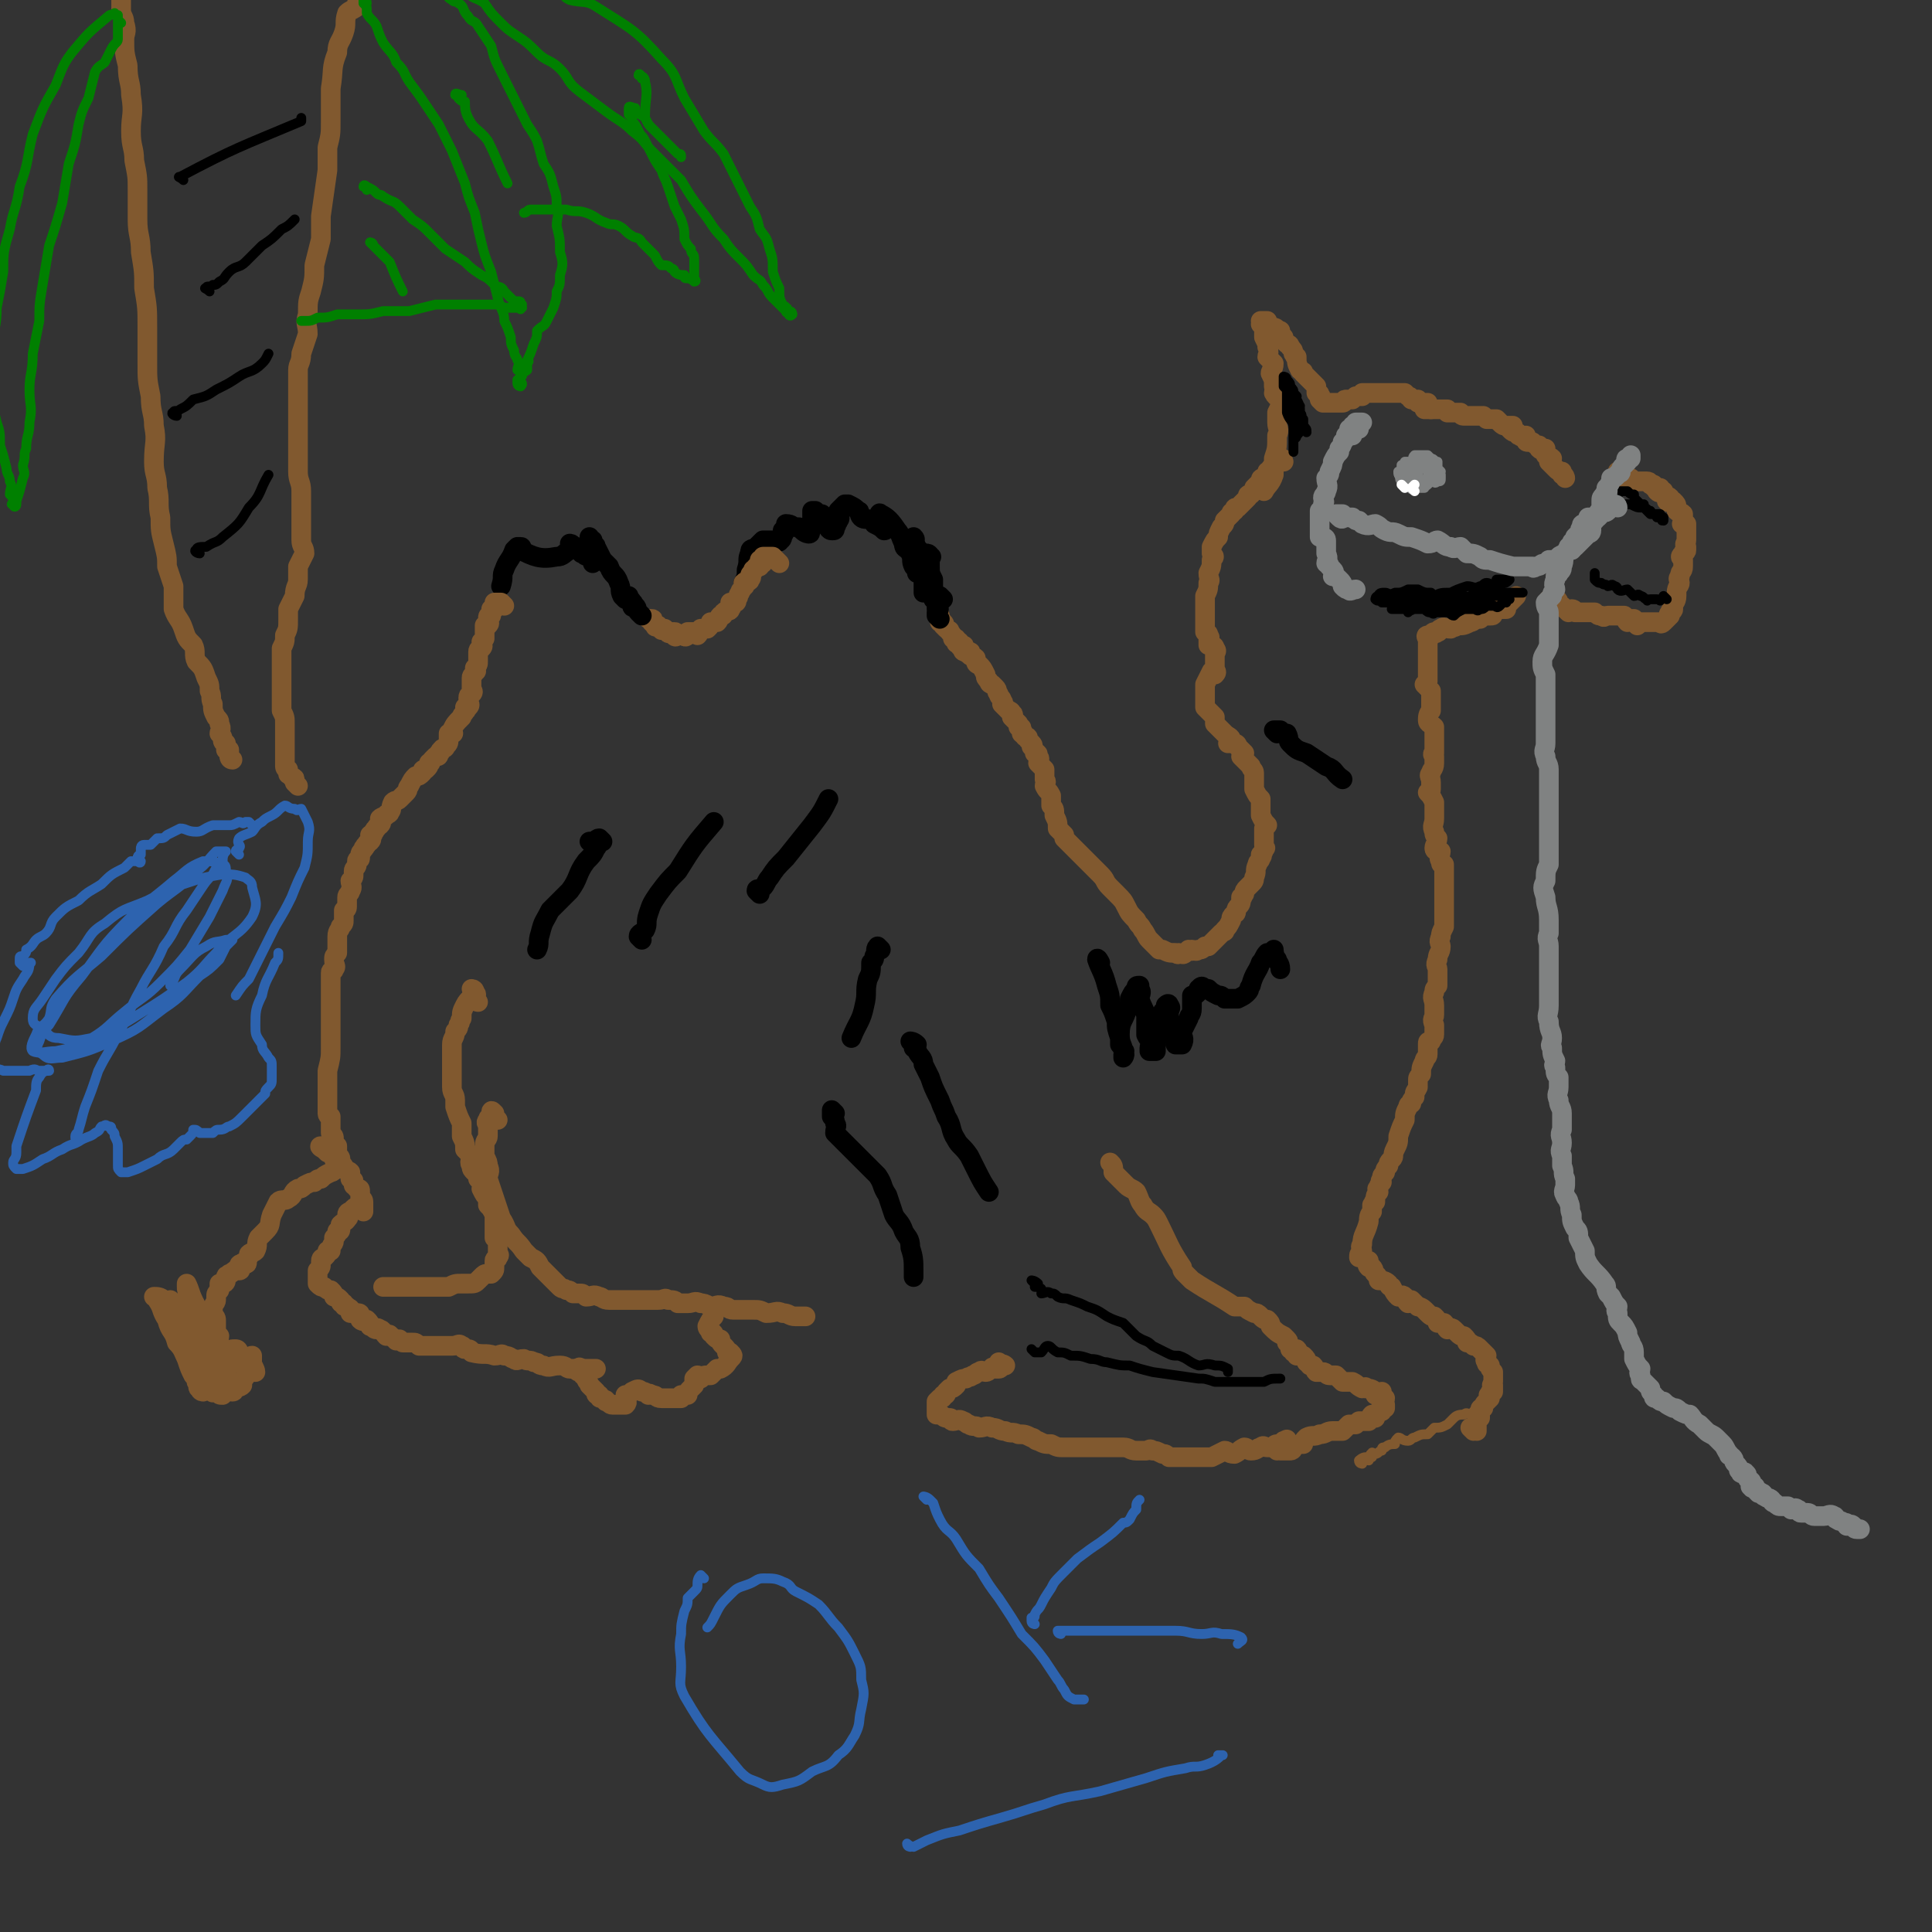 <svg viewBox='0 0 590 590' version='1.1' xmlns='http://www.w3.org/2000/svg' xmlns:xlink='http://www.w3.org/1999/xlink'><rect x="0" y="0" width="590" height="590" fill="#333333" stroke="none"/><g fill='none' stroke='#81592F' stroke-width='6' stroke-linecap='round' stroke-linejoin='round'><path d='M392,141c0,0 -1,-1 -1,-1 0,0 0,0 0,0 1,0 1,0 0,1 0,0 -1,0 -2,1 0,0 0,0 -1,1 0,1 0,1 -1,1 0,1 0,1 -1,2 -1,0 -1,0 -1,1 -1,1 -1,1 -2,2 0,1 0,1 -1,2 -1,0 -1,0 -1,1 -1,1 -1,1 -1,1 -1,1 -1,1 -2,2 -1,0 -1,0 -1,1 -1,1 -1,0 -1,1 -1,1 -1,1 -2,2 0,1 0,1 -1,2 -1,2 -1,2 -1,3 -1,1 -1,1 -2,3 0,1 0,1 0,2 1,1 1,1 0,2 0,2 0,2 -1,4 0,2 1,2 0,3 0,2 0,2 -1,4 0,1 0,1 0,2 0,1 0,1 0,3 0,0 0,0 0,1 0,0 0,0 0,1 0,1 0,1 0,1 0,1 0,1 0,2 0,0 0,0 0,1 1,1 1,0 1,1 1,1 0,1 0,1 0,1 0,1 0,2 1,0 2,0 2,1 1,1 0,1 0,2 0,1 0,1 0,2 0,0 0,0 0,1 0,1 0,1 0,1 0,1 1,1 0,2 0,0 0,-1 -1,-1 -1,2 -1,2 -2,4 0,0 0,0 0,1 0,0 0,0 0,1 0,0 0,0 0,1 0,0 0,0 0,1 0,0 0,0 0,0 0,1 0,1 0,2 0,1 0,1 0,1 1,1 1,1 2,2 0,0 0,0 1,1 0,0 0,0 0,1 0,1 0,1 0,1 1,1 1,1 2,2 0,0 0,0 0,0 1,1 1,1 1,1 1,1 2,1 2,2 0,0 -1,1 -1,1 1,0 1,0 2,0 1,0 1,1 1,1 1,1 1,1 2,2 0,0 -1,0 -1,1 1,1 1,1 1,1 1,1 1,1 2,2 0,1 1,1 1,2 0,2 0,2 0,3 0,1 0,1 0,2 1,2 1,2 2,3 0,1 0,1 0,3 0,1 0,1 0,2 1,2 1,2 2,3 0,0 0,0 -1,1 0,1 0,1 0,2 0,1 0,1 0,1 0,1 0,1 0,2 0,1 1,1 0,1 0,1 0,1 -1,2 0,0 1,0 0,1 0,1 -1,1 -1,2 -1,2 0,2 -1,4 0,1 0,1 -1,2 0,0 0,0 -1,1 -1,1 -1,1 -1,2 -1,1 0,1 -1,1 0,2 0,2 -1,3 -1,1 0,2 -1,2 -1,1 -1,1 -1,2 -1,2 -1,2 -2,3 0,1 0,0 -1,1 -1,1 -1,1 -1,1 -1,1 -1,1 -2,2 0,0 0,0 -1,1 0,0 -1,0 -1,0 -1,1 -1,1 -2,1 -1,1 -1,0 -2,0 0,1 0,0 -1,0 -1,1 -1,1 -1,1 -1,1 -1,0 -2,0 0,0 0,1 -1,0 -2,0 -2,0 -4,-1 -1,0 -1,0 -1,0 -2,-2 -2,-2 -3,-3 -1,-1 -1,-2 -2,-3 -1,-2 -1,-1 -2,-3 -2,-2 -2,-2 -3,-4 -1,-2 -1,-2 -3,-4 -1,-1 -1,-1 -2,-2 -2,-2 -1,-2 -3,-4 -1,-1 -1,-1 -2,-2 -1,-1 -1,-1 -3,-3 -1,-1 -1,-1 -1,-1 -1,-1 -1,-1 -2,-2 -1,-1 -1,-1 -3,-3 0,0 0,0 0,-1 -1,-1 -1,-1 -2,-2 0,-2 0,-2 -1,-4 0,-2 0,-2 -1,-3 0,-2 0,-2 0,-3 -1,-2 -1,-1 -2,-3 0,-1 1,-1 0,-2 0,-2 0,-2 0,-3 -1,-1 -1,-1 -2,-2 0,-1 1,-1 0,-2 0,-1 0,-1 -1,-1 0,-1 0,-1 -1,-2 0,0 1,0 0,-1 0,0 0,0 -1,-1 0,-1 0,-1 -1,-1 0,-1 0,0 -1,-1 0,0 1,0 0,-1 0,-1 0,-1 -1,-1 0,-1 0,-1 0,-1 -1,-1 -1,-1 -2,-2 0,0 1,-1 0,-1 0,-1 -1,-1 -1,-1 -1,-1 -1,-1 -2,-2 0,0 1,0 0,-1 0,-1 -1,-1 -1,-2 -1,-1 0,-1 -1,-2 0,0 0,0 -1,-1 0,0 -1,0 -1,-1 -1,-1 -1,-1 -1,-2 -1,-2 -1,-2 -2,-3 0,0 -1,0 -1,-1 0,-1 0,-1 0,-1 -1,-1 -1,0 -2,-1 0,0 1,-1 0,-1 0,0 -1,1 -1,0 -1,0 -1,0 -1,-1 0,0 1,-1 0,-1 0,0 -1,1 -1,0 0,0 0,0 0,-1 -1,0 -1,1 -1,0 0,0 1,0 0,-1 0,0 0,0 -1,0 0,-1 0,-1 -1,-2 0,-1 0,0 -1,-1 0,0 0,0 -1,-1 0,0 1,0 0,-1 0,0 0,0 -1,0 0,-1 0,-1 0,-1 0,0 0,0 0,-1 '/></g>
<g fill='none' stroke='#000000' stroke-width='6' stroke-linecap='round' stroke-linejoin='round'><path d='M288,183c0,0 -1,-1 -1,-1 '/><path d='M287,189c0,0 -1,-1 -1,-1 0,0 0,0 0,-1 1,-1 1,-1 0,-1 0,-2 0,-2 -1,-3 0,-1 1,-1 0,-3 0,-1 0,-1 0,-3 -1,-2 -1,-2 -1,-4 0,-1 0,-1 0,-2 0,-1 1,-1 0,-1 0,-1 -1,-1 -1,-1 0,0 0,1 0,1 1,2 1,2 0,3 0,2 0,2 0,4 0,0 -1,0 -1,1 0,1 0,1 0,2 0,0 0,1 0,1 0,0 0,-1 0,-2 0,-1 1,-1 0,-2 0,-3 -1,-2 -1,-5 0,-1 1,-2 0,-3 0,-1 0,-1 -1,-1 0,-1 0,-1 -1,-3 0,0 0,0 0,-1 0,0 0,0 0,0 1,1 0,1 0,2 0,1 0,1 0,1 0,2 0,2 0,3 0,1 1,0 1,1 0,1 0,1 0,1 0,1 0,1 0,2 0,0 1,1 0,1 0,0 0,-1 -1,-2 -1,-2 0,-2 -1,-4 -1,-2 -2,-1 -2,-3 -1,-2 -1,-3 -2,-4 -2,-3 -3,-4 -5,-5 -1,-1 0,1 0,2 1,0 1,0 1,0 1,1 0,1 0,2 0,0 1,1 0,1 -1,-1 -1,-1 -3,-2 0,0 0,-1 -1,-1 -1,-1 -2,0 -3,-1 -1,-1 0,-2 -1,-2 -1,-1 -1,-1 -3,-2 0,0 0,0 -1,0 -1,1 -1,1 -2,2 0,2 1,2 0,3 0,1 -1,0 -1,1 0,0 1,0 0,1 0,1 0,1 -1,1 -1,0 -1,-1 -2,-2 -1,-1 0,-1 -1,-3 0,0 -1,0 -1,0 -1,-1 -1,-1 -1,-1 0,0 -1,0 -1,0 0,1 0,1 0,2 0,1 0,1 0,2 0,0 1,0 0,1 0,0 0,0 -1,1 0,0 1,1 0,1 0,0 -1,0 -2,-1 0,0 0,0 -1,-1 0,0 0,0 -1,0 -1,0 -1,-1 -3,-1 0,0 0,0 0,0 0,1 0,1 0,1 0,1 -1,1 -1,1 0,1 1,1 0,1 0,1 0,2 -1,2 0,1 0,0 -1,0 -1,0 -1,0 -1,0 -1,0 -1,0 -1,0 -1,0 -1,0 -1,0 -1,0 -1,0 -1,0 -1,1 -1,1 -2,2 -1,1 -2,0 -2,2 -1,2 0,2 -1,5 0,2 0,2 -1,4 '/></g>
<g fill='none' stroke='#81592F' stroke-width='6' stroke-linecap='round' stroke-linejoin='round'><path d='M238,172c0,0 -1,-1 -1,-1 -1,-1 -1,-1 -1,-1 -1,0 -1,0 -1,0 0,0 0,0 -1,0 0,0 -1,0 -1,0 0,1 0,2 0,2 0,0 0,-1 -1,-1 0,1 1,1 0,2 0,0 -1,0 -1,0 -1,1 0,1 -1,1 0,1 -1,1 -1,2 0,0 1,0 0,1 0,1 -1,0 -2,1 0,1 1,1 0,1 0,1 -1,1 -1,2 -1,1 0,1 -1,2 0,1 0,1 -1,1 0,1 -1,0 -1,0 0,1 1,1 0,2 0,1 -1,0 -2,1 0,1 0,1 -1,1 -1,1 0,1 -1,2 -1,0 -1,0 -2,0 0,1 0,1 -1,2 0,0 0,0 -1,0 0,0 0,0 -1,0 0,0 0,0 0,0 -1,1 0,1 -1,2 0,0 -1,-1 -1,-1 -1,0 -1,0 -2,0 0,1 0,1 0,1 -1,1 -1,0 -1,0 -1,0 -1,0 -1,0 -1,0 -1,0 -1,0 0,0 -1,1 -1,0 0,0 1,-1 0,-1 0,0 0,0 -1,0 0,0 -1,1 -1,0 0,0 0,0 -1,-1 0,0 0,0 0,0 -1,0 -1,1 -1,0 -1,0 0,0 -1,-1 0,0 -1,1 -1,0 0,0 0,0 -1,-1 0,0 1,-1 0,-1 0,0 0,0 -1,0 '/></g>
<g fill='none' stroke='#000000' stroke-width='6' stroke-linecap='round' stroke-linejoin='round'><path d='M196,188c0,0 -1,-1 -1,-1 -1,-1 0,-1 -1,-2 0,0 -1,1 -1,0 0,0 1,-1 0,-1 0,-1 -1,-1 -1,-1 0,0 0,-1 0,-1 0,0 -1,0 -1,0 0,1 0,1 0,1 0,0 0,0 -1,-1 -1,-2 0,-2 -1,-4 -1,-3 -2,-2 -3,-5 -1,-1 -1,-1 -2,-2 -1,-2 -1,-2 -2,-4 0,-1 -1,0 -1,-1 0,0 0,0 0,-1 -1,0 -1,-1 -1,-1 0,0 0,1 0,2 0,0 0,0 0,1 0,0 0,1 0,1 1,1 1,1 1,1 1,1 0,1 0,2 0,0 0,1 0,1 0,-1 0,-1 -1,-3 0,0 0,0 0,0 0,-1 -1,0 -1,-1 0,0 0,-1 0,-1 0,0 0,1 0,1 0,1 1,1 0,1 0,1 0,1 -1,0 -1,0 0,0 -1,-1 0,0 0,0 -1,-1 0,0 0,0 -1,0 0,-1 -1,-1 -1,-1 0,1 1,1 0,2 -2,1 -2,2 -4,2 -5,1 -7,0 -11,-2 -1,0 1,-1 0,-1 0,0 -1,0 -1,0 -1,1 -1,1 -1,1 -1,3 -2,3 -3,6 -1,2 0,2 -1,5 '/></g>
<g fill='none' stroke='#81592F' stroke-width='6' stroke-linecap='round' stroke-linejoin='round'><path d='M154,185c0,0 -1,-1 -1,-1 -1,0 -1,0 -1,0 0,0 -1,0 -1,0 0,1 0,1 0,2 0,0 0,0 -1,0 0,1 0,1 0,2 -1,0 -1,0 -1,1 0,0 0,0 0,0 0,1 1,1 0,2 0,0 -1,0 -1,0 0,1 0,1 0,2 0,0 0,0 0,1 0,0 0,0 0,1 -1,1 -1,1 -1,1 0,1 1,1 0,2 0,0 -1,0 -1,1 0,1 0,1 0,2 0,0 0,0 0,1 0,1 0,1 -1,2 0,1 1,1 0,1 0,1 -1,1 -1,2 0,0 0,0 0,1 0,1 0,1 0,2 0,1 1,1 0,2 0,0 -1,0 -1,1 0,1 0,1 0,1 0,1 1,1 0,2 0,0 -1,0 -1,0 0,0 1,1 0,1 0,1 -1,1 -1,2 -2,2 -2,2 -3,4 0,1 1,1 0,1 0,1 -1,0 -1,0 0,1 0,1 0,2 0,1 0,1 -1,2 0,1 -1,0 -1,1 -1,0 0,1 -1,1 0,1 0,1 -1,1 -1,1 -1,1 -1,1 -1,1 0,1 -1,1 0,1 0,1 -1,2 -1,0 -1,0 -1,1 -1,1 -1,1 -2,1 -1,1 -1,1 -2,3 -1,1 0,1 -1,2 -1,1 -1,1 -2,2 -1,1 -1,0 -2,1 -1,2 0,2 -1,3 0,1 -1,0 -1,1 -1,1 -1,0 -2,1 0,1 1,1 0,2 0,0 -1,0 -1,1 -1,0 0,1 -1,1 0,1 0,1 -1,1 0,1 1,1 0,2 0,0 -1,0 -1,1 -1,0 0,1 -1,1 0,1 -1,1 -1,2 0,0 0,0 0,1 0,1 -1,0 -1,1 0,1 0,1 0,1 0,1 -1,1 -1,2 0,0 0,0 0,1 0,1 0,1 -1,2 0,1 1,2 0,3 0,1 -1,1 -1,2 0,2 0,2 0,3 0,1 -1,1 -1,1 0,2 0,2 0,3 0,1 0,1 -1,2 0,1 -1,1 -1,3 0,1 0,1 0,2 0,2 0,2 0,3 -1,1 -1,1 -1,2 0,2 1,2 0,3 0,1 -1,0 -1,1 0,1 0,1 0,3 0,1 0,1 0,1 0,2 0,2 0,4 0,1 0,1 0,3 0,1 0,1 0,3 0,2 0,2 0,3 0,1 0,1 0,2 0,1 0,1 0,2 0,1 0,1 0,2 0,3 0,3 -1,7 0,1 0,1 0,2 0,1 0,1 0,1 0,1 0,1 0,2 0,0 0,0 0,1 0,1 0,1 0,1 0,1 0,1 0,2 0,1 0,1 0,2 0,1 0,1 0,2 0,1 1,1 1,1 0,1 0,1 0,2 0,1 0,1 0,2 0,1 0,1 0,1 1,1 1,1 1,2 0,0 0,0 0,1 0,1 0,0 1,1 0,1 0,1 0,1 0,1 0,1 0,2 0,0 1,0 1,1 0,0 0,1 0,1 1,1 1,1 1,2 1,1 1,0 2,1 0,1 0,1 0,2 1,1 1,0 1,1 0,1 0,1 0,1 1,1 1,0 1,1 1,0 1,0 1,1 0,0 0,0 0,1 0,0 0,1 0,1 0,0 1,0 1,1 0,0 0,0 0,1 0,0 0,0 0,1 0,0 0,1 0,1 0,0 0,-1 -1,-2 0,0 0,1 -1,1 0,0 0,-1 -1,0 0,0 0,0 -1,1 0,0 -1,0 -1,1 0,0 1,1 0,1 0,1 -1,1 -2,2 0,0 0,0 0,1 0,1 0,1 -1,1 0,1 0,1 -1,2 0,0 0,0 0,1 0,1 -1,1 -1,3 -1,0 0,0 -1,0 0,1 0,1 -1,2 0,0 -1,0 -1,1 0,1 0,1 0,1 0,1 0,1 -1,2 0,0 0,0 0,0 0,0 0,0 0,1 0,0 0,1 0,1 0,0 0,0 0,1 0,0 0,0 0,1 1,1 1,1 2,1 1,1 1,1 2,1 1,1 1,1 1,2 1,0 1,0 2,1 0,1 0,1 1,1 0,1 0,1 1,1 0,1 1,0 1,1 1,0 0,1 0,1 1,0 1,0 2,0 1,0 1,0 1,1 1,0 0,1 0,1 1,1 1,0 2,0 1,1 1,1 1,2 1,0 1,1 2,1 0,0 0,-1 1,0 1,0 1,1 2,2 1,0 1,-1 1,0 1,0 1,1 2,1 0,1 0,0 1,0 1,1 1,1 1,1 1,0 1,0 2,0 0,0 0,0 1,0 1,0 1,0 2,1 1,0 1,0 1,0 1,0 1,0 2,0 0,0 0,0 1,0 1,0 1,0 1,0 1,0 1,0 2,0 1,0 1,0 2,0 1,0 1,0 1,0 2,0 2,-1 3,0 1,0 0,1 1,1 0,0 1,0 1,0 1,0 1,1 1,1 4,1 4,0 7,1 2,0 2,-1 3,0 2,0 2,1 3,1 1,1 1,0 3,0 1,1 2,0 3,1 2,0 1,1 3,1 2,1 2,0 5,0 2,0 2,1 3,1 4,0 4,0 8,0 '/><path d='M99,351c0,0 -2,-1 -1,-1 0,0 1,1 2,2 1,0 1,0 1,0 1,1 1,1 1,2 1,0 2,0 2,1 -1,1 -1,1 -2,2 0,1 -1,1 -1,1 -2,1 -2,1 -3,2 -1,0 -1,0 -2,1 -1,0 -1,0 -3,1 -1,1 -1,1 -2,1 -2,1 -1,2 -3,3 -1,1 -2,0 -3,1 -1,2 -1,2 -2,4 -1,3 0,3 -2,5 -1,1 -1,1 -2,2 -1,2 0,2 -1,4 -1,1 -1,0 -2,1 0,1 0,1 -1,2 0,0 1,1 0,1 0,0 -1,-1 -1,0 -1,0 -1,0 -1,1 0,0 1,1 0,1 0,0 -1,-1 -1,0 -1,0 -1,1 -2,1 0,1 -1,0 -1,1 0,0 0,0 0,1 0,1 -1,1 -1,1 -1,0 -1,0 -1,0 0,1 0,1 0,1 0,1 0,1 0,1 -1,1 -1,1 -1,2 0,0 0,0 0,1 0,1 -1,1 -1,3 -1,1 0,1 0,2 0,1 0,1 0,3 0,1 0,1 0,2 0,1 1,1 2,1 0,1 -1,1 -1,2 0,0 0,1 0,1 0,0 0,-1 0,-2 0,-1 0,-1 0,-2 0,-1 0,-1 0,-3 0,0 0,0 0,-1 0,-1 -1,-1 -1,-3 0,0 0,-1 0,-1 0,1 0,1 0,2 0,4 0,4 0,8 0,3 0,3 0,5 0,5 0,5 0,10 0,0 0,2 0,1 0,-2 0,-3 0,-6 0,-4 0,-4 -1,-7 -1,-4 0,-4 -1,-7 -1,-3 -1,-3 -3,-6 -1,-2 -1,-2 -2,-3 -1,-2 -1,-2 -1,-3 0,-1 0,-1 0,-1 1,2 1,3 2,5 1,3 1,3 2,6 0,2 -1,2 0,4 0,2 1,2 1,3 0,2 0,2 0,3 0,1 0,2 0,3 0,0 0,-1 0,-2 -1,-2 -1,-2 -3,-4 -2,-3 -1,-3 -3,-6 -2,-2 -2,-2 -4,-5 -1,-1 -1,-1 -2,-2 -1,-1 -2,-1 -3,-1 0,0 1,0 1,1 2,3 1,3 3,6 1,4 2,3 3,7 2,2 2,3 3,5 1,3 1,3 2,5 1,1 1,1 1,2 1,1 0,2 1,2 0,1 1,1 1,1 1,-2 1,-3 0,-6 -1,-5 -2,-5 -3,-9 0,-3 1,-3 0,-6 0,-3 -1,-3 -1,-5 0,-1 0,-1 0,-1 2,2 2,2 3,4 1,2 1,3 1,5 1,3 1,3 2,5 0,2 0,2 1,4 0,1 0,1 1,2 0,1 1,1 1,2 1,0 0,1 1,1 0,0 0,0 0,0 1,-1 1,-1 1,-3 1,-2 -1,-3 0,-5 1,-1 2,-1 3,-1 1,0 1,1 1,3 1,1 0,1 1,2 1,0 1,0 2,1 0,0 0,1 0,1 0,0 0,0 1,0 0,0 1,0 1,0 0,-1 -1,-2 -1,-3 0,0 0,0 0,-1 0,-1 0,-1 0,-1 0,0 -1,0 -1,1 -1,2 0,2 -1,3 0,1 0,1 0,2 0,1 -1,1 -1,2 0,1 0,1 0,1 -1,1 -1,0 -2,1 -1,0 0,1 -1,1 -2,0 -2,-1 -3,-3 -1,-1 -1,-1 -2,-3 -1,-2 -1,-2 -2,-3 -1,-2 0,-2 -1,-4 -1,-1 -1,-2 -1,-2 -1,0 0,1 0,2 1,1 1,1 2,3 0,1 0,1 0,3 0,1 1,1 1,2 1,1 1,1 1,2 0,0 0,1 0,1 1,0 2,0 2,0 0,-1 -1,-1 -2,-2 -1,-3 0,-3 -1,-6 -1,-1 -1,-1 -1,-3 0,0 0,-1 0,-1 0,0 -1,1 -1,2 0,1 1,1 2,3 0,2 0,2 0,4 0,2 1,2 1,3 1,1 0,1 0,2 1,1 1,1 2,1 0,0 0,-1 0,-1 0,-3 1,-3 0,-6 -1,-4 -1,-4 -3,-8 -1,-3 -1,-3 -2,-5 -2,-3 -2,-3 -3,-5 -1,-2 -1,-3 -1,-3 0,0 0,1 0,1 1,3 0,3 1,6 1,4 2,3 3,7 1,1 0,2 1,3 0,2 0,2 1,3 0,1 1,2 0,2 0,0 -1,0 -1,0 -2,-3 -1,-4 -3,-8 -2,-4 -2,-3 -5,-7 -1,-2 0,-2 -1,-4 -2,-2 -2,-3 -3,-4 -1,0 -1,1 -1,2 3,8 4,8 8,16 0,1 1,1 1,3 1,1 1,3 0,2 -1,0 -1,-2 -2,-5 -1,-1 -1,-1 -2,-3 -1,-1 -1,-2 -1,-3 0,0 0,1 0,2 1,2 2,1 3,3 1,3 1,3 2,6 '/><path d='M146,306c0,0 -1,0 -1,-1 0,0 0,-1 0,-1 0,0 0,1 0,1 0,-1 1,-1 0,-2 0,-1 -1,-1 -1,-1 0,0 1,1 0,2 0,1 -1,1 -2,3 -1,2 -1,2 -1,4 -1,1 0,1 -1,2 0,1 0,1 -1,2 0,2 -1,2 -1,4 0,1 0,1 0,2 0,2 0,2 0,3 0,2 0,2 0,4 0,2 0,2 0,4 0,2 1,2 1,4 0,1 0,1 0,2 1,3 1,3 2,5 0,2 0,2 0,4 1,2 1,2 1,4 1,1 1,1 2,2 0,1 -1,2 0,3 0,1 0,1 1,2 1,1 1,1 1,2 1,1 1,1 2,3 0,0 -1,0 -1,0 1,2 1,2 2,3 0,1 0,1 0,2 1,1 1,1 2,3 0,1 0,1 0,3 0,1 0,1 0,3 0,0 0,0 0,1 1,1 1,1 1,3 0,1 0,1 0,2 0,0 1,0 0,1 0,1 -1,0 -1,1 0,1 0,1 0,2 0,1 0,1 -1,2 0,0 -1,0 -1,0 -1,0 -1,0 -2,1 0,0 0,0 -1,1 -1,1 -1,1 -3,1 -1,0 -1,0 -2,0 -2,0 -2,0 -4,1 -2,0 -2,0 -4,0 -2,0 -2,0 -4,0 -2,0 -2,0 -5,0 -1,0 -1,0 -3,0 -1,0 -1,0 -2,0 -1,0 -1,0 -2,0 '/><path d='M152,342c0,0 -1,0 -1,-1 0,0 0,0 0,-1 0,0 0,0 0,0 -1,-1 -1,-1 -1,0 0,0 0,0 0,1 0,0 -1,0 -1,1 -1,1 0,1 0,2 0,1 0,2 0,3 0,1 -1,1 -1,3 0,2 0,2 0,3 1,2 1,2 1,3 1,2 0,2 0,4 1,3 1,3 2,6 1,3 1,3 2,6 2,3 1,3 3,5 2,3 2,2 4,5 1,1 1,1 2,2 2,1 2,1 3,3 3,3 3,3 6,6 1,1 1,0 2,1 1,0 1,0 2,1 1,0 1,0 2,0 1,0 1,0 2,1 2,0 2,-1 4,0 1,0 1,1 3,1 1,0 1,0 3,0 2,0 2,0 4,0 2,0 2,0 4,0 2,0 2,0 4,0 2,0 2,-1 3,0 2,0 2,0 3,1 1,0 1,0 3,0 2,0 2,-1 4,0 1,0 1,0 3,1 2,0 2,-1 4,0 2,0 1,1 3,1 3,0 3,0 6,0 2,0 2,0 4,1 3,0 3,-1 5,0 2,0 2,1 4,1 1,0 1,0 3,0 0,0 0,0 0,0 '/></g>
<g fill='none' stroke='#000000' stroke-width='6' stroke-linecap='round' stroke-linejoin='round'><path d='M269,290c0,0 -1,-1 -1,-1 -1,1 0,2 -1,3 0,1 0,1 -1,2 0,3 0,3 -1,5 -1,4 0,4 -1,8 -1,5 -2,5 -4,10 '/><path d='M255,340c0,0 -1,-1 -1,-1 0,0 0,1 0,2 1,1 1,1 1,2 1,1 0,1 0,3 2,2 2,2 5,5 2,2 2,2 4,4 2,2 2,2 4,4 2,3 1,3 3,6 1,3 1,3 2,6 1,2 2,2 3,5 1,2 2,2 2,5 1,3 1,4 1,7 0,1 0,1 0,2 '/><path d='M279,319c0,0 -1,-1 -1,-1 0,0 1,0 2,1 0,0 -1,0 -1,1 1,0 1,0 1,1 1,2 2,2 2,4 1,2 1,2 2,4 1,3 1,3 3,7 1,3 1,2 2,5 2,3 1,4 3,7 1,2 2,2 4,5 1,2 1,2 2,4 2,4 2,4 4,7 '/><path d='M336,294c0,0 -1,-2 -1,-1 1,3 2,4 3,8 1,3 1,3 1,6 1,2 1,2 2,5 0,2 0,2 1,5 0,1 0,1 0,2 1,1 1,1 1,2 1,0 0,0 0,1 0,0 0,1 0,1 0,0 1,-1 0,-2 0,-2 -1,-2 -1,-5 0,-4 1,-4 2,-7 1,-2 1,-2 1,-4 1,-2 1,-2 2,-3 0,-1 0,-1 1,-1 0,0 0,1 0,1 1,1 0,2 0,3 1,3 1,2 2,5 0,2 0,2 0,4 0,1 0,1 0,2 1,2 1,1 2,3 0,0 -1,0 -1,1 0,0 0,1 0,1 1,0 1,0 2,0 0,-1 0,-2 0,-3 1,-2 1,-2 1,-3 1,-2 1,-2 2,-5 0,0 -1,-1 -1,-1 1,-1 1,-1 1,-1 0,-1 0,-1 0,-1 1,-1 1,0 1,0 1,1 0,1 0,2 0,2 0,2 0,4 1,1 1,1 2,2 0,0 0,0 0,1 0,1 0,1 0,2 1,0 0,1 0,1 1,0 2,0 2,0 1,-2 0,-2 0,-4 1,-2 1,-2 2,-4 0,-1 1,-1 1,-3 0,-1 0,-1 0,-2 0,-1 0,-1 0,-2 1,0 1,0 2,-1 0,0 0,-1 0,-1 1,-1 1,-1 2,0 0,0 0,0 1,0 1,1 1,1 3,2 1,0 1,0 2,1 1,0 1,0 2,0 1,0 1,0 2,0 2,-1 2,-1 3,-2 1,-1 0,-1 1,-2 1,-4 2,-4 3,-7 1,-1 1,-2 2,-3 0,0 0,1 1,0 1,0 1,-1 1,-1 0,0 0,2 1,3 0,1 1,1 1,3 '/><path d='M390,224c0,0 -1,-1 -1,-1 0,0 1,0 2,0 1,1 1,1 2,1 1,2 0,2 1,3 2,2 2,2 5,3 3,2 3,2 6,4 3,1 2,2 5,4 '/><path d='M182,258c0,0 -1,-1 -1,-1 0,0 -1,0 -1,0 '/><path d='M184,257c0,0 -1,-1 -1,-1 -1,0 -1,1 -1,1 0,1 1,1 0,2 -1,2 -1,2 -3,4 -3,4 -2,5 -5,9 -3,3 -3,3 -6,6 -2,4 -2,3 -3,7 -1,3 0,3 -1,5 '/><path d='M196,287c0,0 -1,-1 -1,-1 0,-1 1,-1 2,-2 1,-2 0,-2 1,-5 1,-3 1,-3 3,-6 3,-4 3,-4 6,-7 5,-8 5,-8 11,-15 '/><path d='M232,273c0,0 -1,-1 -1,-1 0,-1 1,0 2,-1 1,-1 1,-2 2,-3 2,-3 2,-3 5,-6 4,-5 4,-5 8,-10 3,-4 3,-4 5,-8 '/></g>
<g fill='none' stroke='#81592F' stroke-width='6' stroke-linecap='round' stroke-linejoin='round'><path d='M177,419c0,0 -1,0 -1,-1 0,0 0,0 0,0 1,0 1,-1 1,0 1,0 0,1 0,1 1,1 1,0 1,1 1,0 1,1 1,1 0,1 1,1 1,2 1,1 1,1 2,2 0,1 0,1 1,1 0,1 0,1 1,1 1,1 1,0 1,1 1,0 1,1 2,1 0,0 0,0 1,0 1,0 1,0 1,0 1,0 1,0 2,0 0,0 0,0 0,0 1,-1 0,-1 0,-2 0,0 0,0 0,-1 1,0 1,0 2,-1 0,0 0,0 0,0 2,-1 2,-1 3,0 1,0 1,0 2,1 0,0 0,-1 1,0 2,0 1,1 3,1 1,0 1,0 2,0 1,0 1,0 1,0 1,0 1,0 1,0 1,0 1,0 2,0 0,0 0,-1 0,-1 1,0 1,0 2,0 0,-1 0,-1 1,-2 0,0 0,0 1,-1 0,0 0,0 0,-1 0,-1 0,-1 0,-1 1,-1 1,-1 1,-1 1,0 0,1 0,1 1,0 1,0 1,0 1,-1 1,-1 2,-1 1,0 1,0 1,0 1,-1 1,-1 2,-2 0,0 0,0 1,0 2,-1 2,-2 3,-3 1,-1 1,-1 0,-2 0,0 0,0 -1,0 0,-1 0,-1 -1,-2 -1,-1 -1,-1 -1,-2 -1,0 -1,0 -2,-1 0,-1 0,-1 -1,-1 0,-1 -1,-1 -1,-2 1,-2 1,-2 2,-3 0,0 0,0 0,0 '/><path d='M306,417c0,0 -1,-1 -1,-1 0,0 1,1 2,1 0,0 -1,-1 -2,0 0,0 1,1 0,1 0,0 0,0 -1,0 -1,0 -1,-1 -1,0 -1,0 -1,1 -2,1 -1,0 -1,-1 -2,0 -1,0 -1,1 -2,1 -1,1 -1,0 -2,1 -1,0 -1,0 -3,1 0,0 0,1 0,1 -1,1 -1,1 -2,1 -1,1 -1,1 -1,1 0,1 0,1 -1,1 0,1 0,1 -1,1 -1,1 -1,1 -1,1 0,0 0,1 0,1 0,1 0,1 0,1 0,1 0,1 0,1 0,0 0,1 0,1 1,0 1,0 1,0 1,0 1,1 2,1 0,0 0,0 1,0 1,0 0,1 1,1 1,0 2,-1 3,0 1,0 1,1 2,1 1,1 2,0 3,1 2,0 2,-1 4,0 2,0 2,1 4,1 2,1 2,0 4,1 2,0 2,0 4,1 1,0 1,1 2,1 2,1 2,1 4,1 2,1 2,1 4,1 1,0 1,0 2,0 2,0 2,0 4,0 2,0 2,0 4,0 4,0 4,0 8,0 2,0 2,1 4,1 1,0 1,0 3,0 1,0 1,-1 2,0 1,0 1,0 3,1 1,0 1,0 2,1 1,0 1,0 3,0 1,0 1,0 2,0 1,0 1,0 2,0 1,0 1,0 3,0 1,0 1,0 3,0 2,-1 2,-1 4,-2 1,0 1,1 3,1 2,-1 1,-1 3,-2 1,0 1,1 2,1 2,0 2,-1 3,-1 1,-1 1,0 2,0 1,0 1,0 2,0 0,0 0,-1 1,-1 1,0 1,0 1,0 1,0 1,0 1,0 0,-1 0,-1 1,-1 0,-1 0,0 -1,0 '/><path d='M390,443c0,0 -1,-1 -1,-1 0,0 1,1 2,1 0,0 0,0 1,0 1,0 1,0 2,0 1,0 1,-1 1,-1 1,-1 2,-1 3,-1 0,-1 0,-1 1,-2 2,-1 2,0 4,-1 2,0 2,-1 4,-1 1,0 1,0 3,0 1,-1 1,-1 2,-2 1,0 1,0 2,0 1,-1 1,-1 1,-1 1,0 1,0 2,0 0,0 0,0 1,0 1,-1 0,-1 1,-2 0,0 0,1 1,1 0,-1 0,-1 1,-2 0,0 0,0 1,0 0,0 -1,0 0,-1 0,0 0,0 1,0 0,-1 0,-1 0,-1 -1,-1 0,-1 0,-2 -1,0 -1,0 -1,0 -1,-1 0,-1 0,-2 -1,0 -1,1 -2,1 0,0 0,-1 0,-1 -1,-1 -2,-1 -3,-1 0,-1 0,0 -1,0 -2,-1 -1,-1 -3,-2 -1,0 -1,0 -3,0 -1,-1 -1,-1 -2,-2 -1,0 -1,0 -2,0 -1,0 -1,-1 -2,-1 -1,0 -1,0 -2,0 -1,-1 0,-1 -1,-2 -1,0 -1,0 -1,0 -1,-1 0,-1 -1,-1 0,-1 0,-1 -1,-2 0,0 0,0 -1,0 0,0 0,0 -1,0 0,-1 1,-1 0,-2 0,0 0,1 -1,1 0,-1 0,-1 -1,-1 0,-1 0,-1 -1,-2 0,0 1,0 0,-1 0,0 0,0 -1,-1 -2,-1 -2,-1 -4,-3 0,-1 0,-1 -1,-2 -1,0 -1,0 -2,-1 -1,-1 -1,-1 -2,-1 -2,-1 -2,-1 -3,-2 -1,0 -2,0 -3,0 -6,-4 -7,-4 -13,-8 -1,-1 -1,-1 -2,-2 -1,-1 -1,-1 -1,-2 -4,-6 -4,-7 -7,-13 -1,-2 -1,-2 -2,-3 -1,-1 -2,-1 -3,-3 -1,-1 -1,-2 -2,-4 -1,-1 -2,-1 -3,-2 -1,-1 -1,-1 -2,-2 -1,-1 -1,-1 -2,-2 0,-2 0,-2 -1,-3 '/></g>
<g fill='none' stroke='#000000' stroke-width='3' stroke-linecap='round' stroke-linejoin='round'><path d='M316,392c0,0 -1,-1 -1,-1 0,0 1,0 2,1 0,0 0,0 -1,1 0,0 0,0 0,0 1,0 1,0 1,0 1,1 1,0 1,1 1,0 0,1 0,1 1,0 2,-1 3,0 1,0 1,0 2,1 2,1 2,0 4,1 3,1 3,1 5,2 3,1 3,1 6,3 2,1 2,1 5,2 2,2 2,2 4,4 3,2 3,1 5,3 2,1 2,1 4,2 2,1 2,1 4,1 3,1 3,2 6,3 2,0 2,-1 5,0 2,0 2,0 4,1 0,0 0,0 0,1 '/><path d='M316,413c0,0 -1,-1 -1,-1 0,0 1,1 1,1 1,0 2,0 2,0 1,-1 1,-2 2,-2 1,0 1,1 3,2 2,0 2,0 4,1 3,0 3,0 6,1 3,0 3,1 5,1 4,1 4,1 7,1 3,1 3,1 7,2 7,1 7,1 14,2 2,0 2,0 5,1 3,0 3,0 5,0 3,0 3,0 5,0 3,0 3,0 5,0 2,-1 2,-1 5,-1 '/></g>
<g fill='none' stroke='#81592F' stroke-width='3' stroke-linecap='round' stroke-linejoin='round'><path d='M416,447c0,0 -1,0 -1,-1 0,0 1,-1 2,-1 0,0 0,1 1,1 0,0 0,-1 1,-1 0,-1 -1,-1 0,-1 0,-1 0,0 1,0 1,0 1,-1 2,-1 0,-1 0,-1 1,-1 1,-1 2,-1 3,-1 0,-1 0,-1 1,-2 1,0 1,1 3,1 1,0 1,-1 2,-1 2,-1 2,-1 4,-1 1,-1 1,-1 2,-2 2,0 2,0 4,-1 1,-1 1,-1 2,-2 1,-1 2,-1 3,-1 1,-1 1,0 3,0 0,0 0,-1 0,-1 1,-1 1,-1 2,-1 0,-1 1,0 1,0 0,0 -1,0 -2,0 '/></g>
<g fill='none' stroke='#81592F' stroke-width='6' stroke-linecap='round' stroke-linejoin='round'><path d='M450,437c0,0 -1,-1 -1,-1 0,0 2,1 2,1 0,0 0,-1 0,-2 -1,0 -1,0 0,0 0,-1 0,-1 0,-1 1,-1 0,-1 1,-1 0,-1 0,-1 0,-2 0,-1 0,-1 1,-1 0,-1 0,-1 1,-2 0,0 0,0 1,-1 0,-1 -1,-1 0,-1 0,-1 0,-1 1,-1 0,-1 0,-1 0,-2 -1,0 0,0 0,-1 0,0 0,0 0,0 0,-2 0,-2 0,-3 -1,-1 -1,-1 -1,-2 -1,-1 -1,0 -1,-1 -1,-1 0,-1 0,-2 -1,-1 -1,-1 -2,-2 -1,-1 -1,-1 -2,-1 -1,-1 -1,-1 -2,-1 0,-1 0,-1 -1,-2 -1,0 -1,0 -2,-1 -1,-1 -1,-1 -1,-1 -1,-1 -1,0 -2,0 -1,-1 0,-1 -1,-2 -1,0 -1,0 -2,0 0,-1 0,-1 -1,-2 -1,0 -1,0 -2,-1 -1,-1 -1,-1 -1,-1 -1,-1 -2,-1 -2,-1 -1,-1 -1,-1 -2,-2 0,0 -1,1 -1,1 -1,-1 -1,-2 -1,-2 -1,-1 -1,0 -2,0 -1,-1 -1,-1 -2,-3 -1,0 -1,-1 -1,-1 -1,-1 -2,-1 -3,-1 0,-1 0,-1 -1,-2 -1,-1 0,-1 -1,-2 -1,0 -1,0 -1,0 -1,-1 0,-1 0,-2 -1,0 -1,0 -2,-1 0,0 -1,0 -1,0 0,-1 0,-1 1,-2 0,-1 -1,-1 0,-2 0,-3 1,-3 2,-7 0,-1 0,-2 1,-3 0,-1 0,-1 0,-2 1,-1 0,-1 1,-1 0,-2 0,-2 1,-3 0,-1 -1,-1 0,-1 0,-1 0,-1 1,-2 0,0 -1,0 0,-1 0,-1 0,-1 1,-2 0,-1 0,-1 1,-2 0,-1 0,-1 1,-2 1,-1 0,-1 1,-3 1,-2 1,-2 1,-4 1,-3 1,-3 2,-5 0,-2 0,-2 1,-4 0,-1 1,-1 1,-1 0,-1 0,-1 1,-2 0,-2 0,-1 1,-3 0,-1 0,-1 0,-2 0,-1 0,-1 1,-2 0,-2 0,-2 1,-4 0,-1 1,-1 1,-2 0,-1 0,-1 0,-3 0,-1 0,-1 1,-1 0,-1 1,-1 1,-2 0,-1 0,-1 0,-3 -1,-2 0,-2 0,-3 0,-2 0,-2 0,-3 0,-2 -1,-2 0,-4 0,-1 0,-1 1,-2 0,-1 0,-1 0,-1 0,-1 0,-1 0,-2 0,-1 0,-1 0,-2 0,-1 -1,-1 0,-3 0,-2 1,-2 1,-4 0,-1 -1,-1 0,-3 0,-1 0,-1 1,-3 0,-1 0,-1 0,-3 0,-1 0,-1 0,-2 0,-2 0,-2 0,-4 0,-2 0,-2 0,-4 0,-2 0,-2 0,-4 0,-1 0,-1 0,-2 -1,0 -1,0 -1,-1 -1,-1 0,-2 0,-3 -1,0 -2,0 -2,-1 0,-1 1,-2 1,-3 -1,-1 -1,-1 -1,-2 -1,-2 0,-2 0,-4 0,-1 0,-1 0,-3 0,-1 0,-1 0,-2 -1,-2 -1,-2 -2,-3 0,0 1,0 1,-1 0,-1 0,-1 0,-2 0,-2 -1,-2 0,-3 0,-1 1,-1 1,-3 0,0 0,-1 0,-2 -1,-1 0,-1 0,-1 0,-1 0,-1 0,-2 0,-3 0,-3 0,-6 -1,-1 -2,-1 -2,-2 0,-1 0,-2 1,-3 0,-1 0,-1 0,-2 0,-1 0,-1 0,-2 0,-1 0,-1 0,-1 0,-1 0,-1 0,-1 -1,-1 -1,-1 -2,-2 0,0 0,0 1,-1 0,-1 0,-1 0,-1 0,-1 0,-1 0,-2 0,0 0,0 0,-1 0,-1 0,-1 0,-1 0,-1 0,-1 0,-2 0,0 0,0 0,-1 0,0 0,0 0,-1 0,0 0,0 0,-1 0,0 0,0 0,-1 0,0 0,0 0,0 0,-1 0,-1 0,-1 0,0 0,0 0,-1 0,0 -1,-1 0,-1 0,0 1,1 1,0 1,0 0,-1 1,-1 0,0 0,1 1,0 1,0 0,-1 1,-1 1,-1 1,0 3,0 1,-1 1,0 2,-1 2,0 2,0 4,-1 1,0 1,-1 3,-1 1,-1 1,-1 3,-1 1,0 1,0 1,-1 1,0 1,-1 2,-1 0,0 1,0 1,0 0,0 0,0 1,0 0,-1 0,-1 1,-2 1,-1 1,-1 2,-2 '/><path d='M476,184c0,0 0,-1 -1,-1 0,0 0,0 -1,0 0,0 0,0 -1,0 0,1 0,2 1,2 0,0 0,-1 1,-1 1,0 0,1 1,1 1,1 1,0 1,0 1,1 1,1 2,2 0,0 0,-1 1,-1 1,0 1,1 1,1 1,0 1,0 2,0 1,0 1,0 2,0 1,0 1,0 2,0 1,1 1,1 2,1 1,1 1,0 2,0 1,0 1,0 1,0 1,0 1,0 2,0 1,0 1,0 2,0 1,1 0,1 1,2 0,0 1,-1 1,-1 0,0 0,0 1,0 0,1 0,1 1,2 0,0 0,-1 1,-1 1,0 1,0 3,0 1,0 1,0 1,0 1,0 1,0 2,0 0,0 0,1 1,0 0,0 0,0 1,-1 0,0 0,0 1,-1 0,0 -1,0 0,-1 0,-1 1,0 1,-1 0,0 -1,0 0,-1 0,-1 1,-1 1,-3 0,0 0,0 0,-1 0,-2 1,-2 1,-3 0,-1 -1,-1 0,-2 0,-2 1,-1 1,-3 0,-1 0,-1 0,-2 -1,-1 -1,-1 0,-2 0,-1 1,0 1,-1 0,-1 0,-1 0,-1 -1,-1 0,-1 0,-2 0,0 0,0 0,-1 0,-1 0,-1 0,-2 0,0 0,0 0,0 0,-1 0,-1 0,-1 0,-1 0,-1 0,-1 -1,0 -1,0 -1,0 -1,0 0,0 0,-1 0,-1 0,-1 0,-1 0,-1 0,-1 0,-1 -1,-1 -1,0 -2,-1 0,0 0,-1 0,-1 0,-1 0,-1 -1,-2 -1,0 -1,1 -2,0 0,0 1,-1 1,-1 -1,-1 -1,0 -2,-1 0,0 0,-1 0,-1 -1,0 -1,1 -2,0 0,0 1,-1 1,-1 -1,0 -1,0 -1,0 -1,0 -1,0 -1,-1 0,0 -1,0 -1,0 0,0 0,-1 -1,-1 0,0 0,0 -1,0 0,0 0,0 -1,0 0,0 0,0 0,0 -1,0 -1,0 -2,0 0,0 0,0 -1,0 0,0 0,1 0,0 -1,0 0,-1 0,-1 -1,0 -2,0 -2,0 -1,0 0,-1 0,-1 -1,0 -1,1 -2,0 0,0 0,0 0,-1 '/><path d='M478,146c0,0 0,-1 -1,-1 0,-1 0,0 0,-1 -1,0 -1,0 -2,-1 0,0 0,0 -1,-1 0,0 0,0 -1,-1 0,0 1,-1 1,-1 -1,-1 -1,0 -2,-1 0,-1 0,-1 0,-2 -1,0 -1,1 -2,0 0,0 0,0 0,-1 -1,0 -1,0 -2,-1 -1,0 -1,0 -1,0 -1,0 -1,0 -1,-1 -1,0 0,-1 0,-1 -1,0 -1,1 -2,0 -1,0 0,-1 -1,-1 0,0 0,0 0,0 -1,0 -1,0 -2,-1 0,-1 1,-1 1,-1 -1,0 -2,0 -2,0 -1,0 -1,0 -2,-1 0,0 0,0 -1,-1 -1,0 -1,0 -1,0 0,0 0,0 -1,0 0,0 0,0 -1,0 -1,-1 -1,-1 -1,-1 0,0 0,0 -1,0 0,0 0,0 -1,0 -1,0 -1,0 -1,0 -1,0 -1,0 -2,0 0,0 0,0 -1,0 -1,0 -1,-1 -1,-1 -1,0 -1,0 -2,0 0,0 0,0 -1,0 0,0 0,0 -1,0 0,0 0,0 0,-1 -1,0 -1,0 -2,0 0,0 0,0 -1,0 -1,0 -1,0 -1,0 0,0 0,0 -1,0 0,0 0,0 -1,0 0,0 0,0 -1,0 '/><path d='M437,125c0,0 0,-1 -1,-1 0,0 0,0 -1,0 0,0 1,-1 1,-1 -1,0 -1,0 -2,0 0,0 0,0 -1,0 0,0 0,-1 0,-1 -1,0 -1,0 -2,0 0,0 0,-1 -1,-1 -1,-1 -1,-1 -1,-1 -1,0 -1,0 -1,0 0,0 0,0 -1,0 0,0 0,0 -1,0 -1,0 -1,0 -2,0 0,0 0,0 -1,0 0,0 0,0 -1,0 0,0 0,0 -1,0 0,0 0,0 -1,0 0,0 0,0 -1,0 0,0 0,0 -1,0 0,0 0,0 -1,0 0,0 0,0 -1,0 0,0 0,1 0,1 -1,0 -1,0 -2,0 -1,1 -1,1 -1,1 -1,0 -1,0 -1,0 0,0 0,0 -1,0 -1,0 0,1 -1,1 -1,0 -1,0 -2,0 0,0 0,0 -1,0 0,0 0,0 -1,0 0,0 0,0 -1,0 0,0 0,0 -1,0 0,0 0,0 -1,-1 0,0 1,-1 0,-1 0,-1 0,-1 -1,-1 0,-1 0,-1 0,-2 -2,-2 -2,-2 -4,-4 0,0 0,0 0,0 0,-1 0,0 -1,-1 -1,-2 -1,-2 -1,-4 -1,0 0,0 -1,-1 0,-1 0,-1 -1,-2 0,-1 -1,-1 -1,-1 -1,-1 -1,-1 -1,-2 -1,-1 -1,-1 -1,-2 -1,0 -1,-1 -2,-1 0,0 0,0 -1,0 -1,0 0,-1 -1,-1 0,-1 0,-1 0,-1 0,0 0,0 -1,0 0,0 0,0 -1,0 0,0 0,0 0,0 1,1 0,1 0,1 0,0 0,0 0,0 1,1 1,1 1,2 0,1 0,1 0,1 0,0 0,0 0,0 0,1 0,1 0,1 1,2 1,2 1,3 1,2 0,2 0,3 1,1 1,1 2,2 0,2 -1,2 -1,3 1,2 1,2 1,4 1,1 0,1 0,2 1,2 2,1 2,3 0,1 0,1 -1,3 0,2 0,2 0,3 0,2 1,2 0,4 0,4 0,4 -1,7 0,2 0,3 0,5 -1,3 -2,3 -3,5 '/></g>
<g fill='none' stroke='#000000' stroke-width='3' stroke-linecap='round' stroke-linejoin='round'><path d='M396,121c0,0 -1,-1 -1,-1 0,0 0,0 0,1 1,1 0,1 0,2 1,1 1,1 2,1 0,1 -1,1 -1,2 1,0 1,0 1,1 0,1 0,1 0,1 1,1 0,1 0,1 0,1 0,1 0,2 1,0 2,1 2,1 0,-1 0,-1 -1,-2 0,-1 0,-1 0,-2 -1,-1 0,-1 -1,-2 0,-2 0,-2 -1,-4 0,-1 -1,-1 -1,-2 0,-1 0,-1 -1,-2 0,-1 0,-1 -1,-2 0,-1 -1,-1 -1,-1 0,0 0,1 0,3 1,1 1,1 1,2 0,0 0,1 0,1 1,2 2,1 2,3 0,1 -1,1 -1,2 1,1 1,1 1,3 0,0 0,0 0,1 1,1 0,1 0,2 0,0 0,0 0,1 0,0 0,1 0,1 1,0 1,-1 1,-1 1,-1 1,-1 0,-2 0,-2 -1,-1 -1,-3 0,0 1,0 0,-1 0,-1 0,-1 0,-3 -1,0 -1,0 -1,-1 0,-1 1,-2 0,-3 0,0 0,1 -1,0 0,0 0,-1 0,0 0,2 0,3 0,6 1,3 2,2 2,5 0,3 0,3 0,6 0,0 0,0 0,1 '/><path d='M493,153c0,0 -1,-1 -1,-1 0,-1 1,0 2,-1 0,0 0,0 1,-1 0,0 0,0 1,0 1,0 1,0 1,0 1,1 1,1 2,1 0,1 0,1 1,2 1,1 1,1 2,1 0,1 0,1 1,2 0,0 0,0 1,1 1,0 1,0 1,0 1,0 1,1 1,1 0,0 1,-1 1,-1 0,0 0,1 0,1 1,0 1,0 1,0 0,1 0,1 0,1 -1,0 0,0 0,-1 -1,0 -1,0 -1,-1 -1,0 -1,0 -2,0 -1,-1 -1,0 -1,-1 -1,0 -1,-1 -2,-1 0,0 0,0 -1,0 -1,0 -1,0 -3,-1 -1,0 -1,0 -2,0 '/><path d='M509,183c0,0 -1,-1 -1,-1 0,0 0,1 -1,1 0,1 0,0 -1,0 0,0 0,0 -1,0 0,0 0,0 -1,0 -1,0 -1,1 -1,0 -1,0 -1,-1 -2,-1 -1,-1 -1,0 -2,0 -1,-1 -1,-1 -2,-2 -1,0 -2,1 -3,0 0,0 0,-1 -1,-1 -1,-1 -1,0 -2,0 -1,-1 -1,0 -2,-1 -1,0 -1,0 -2,-1 0,-1 0,-1 0,-2 '/><path d='M460,184c0,0 -1,-1 -1,-1 0,0 2,0 2,0 0,0 -1,0 -2,0 0,1 0,1 -1,2 0,0 0,0 0,0 -1,1 -1,0 -2,0 -1,0 -1,0 -2,0 -1,1 -1,1 -2,1 -1,1 -1,0 -2,0 -1,0 -1,0 -1,0 -1,0 -1,0 -2,0 -2,1 -2,1 -3,2 -1,0 -1,-1 -2,-1 -1,0 -1,0 -2,0 -1,0 -1,0 -2,0 0,0 0,1 -1,0 -1,0 -1,0 -2,-1 -1,0 -1,0 -1,0 -1,0 -1,0 -2,0 -1,0 -1,1 -2,0 -1,0 -1,0 -1,-1 -1,0 -1,0 -2,0 0,0 0,1 -1,0 0,0 0,0 0,-1 -1,0 -1,0 -1,0 -1,0 -1,0 -1,0 0,0 0,0 -1,0 0,0 -1,0 -1,0 0,0 1,0 2,0 0,0 0,0 1,0 1,0 1,0 2,0 0,0 0,0 1,0 1,0 1,0 2,0 1,-1 1,0 3,-1 2,0 2,0 5,-1 2,-1 2,-1 5,-1 2,-1 2,-1 5,-2 2,0 2,1 4,0 1,0 1,-1 2,-1 1,0 1,1 3,0 0,0 0,0 0,-1 1,0 1,0 1,0 0,0 0,0 1,0 0,0 0,0 1,0 0,0 1,0 1,0 -1,1 -1,1 -2,1 -1,1 -1,1 -2,2 -1,0 -1,-1 -2,-1 -1,1 -1,1 -3,2 -1,1 -1,1 -2,1 -2,1 -2,0 -3,0 -1,1 -1,1 -2,2 -2,0 -2,0 -3,0 -2,0 -2,0 -3,0 -1,1 -1,1 -2,1 -1,1 -1,0 -2,0 -2,0 -2,0 -3,0 -1,1 -1,1 -2,2 0,0 0,-1 -1,-1 -1,0 -1,0 -1,0 -1,0 -1,0 -2,0 0,0 -1,0 -1,0 0,0 1,0 2,0 2,0 2,0 3,0 2,0 2,0 4,0 3,0 3,0 7,-1 3,0 3,0 6,-1 3,0 3,0 6,-1 2,0 2,-1 4,-1 1,0 1,0 2,0 1,0 1,0 2,-1 1,0 1,0 2,0 0,0 0,0 1,0 1,0 1,0 1,0 -1,0 -2,0 -4,0 -3,0 -3,0 -5,0 -4,1 -4,1 -7,1 -3,1 -3,0 -7,0 -2,0 -2,0 -5,0 -2,0 -2,0 -4,0 -2,0 -2,0 -4,0 -1,0 -1,0 -3,0 -1,0 -1,0 -2,0 -1,0 -1,0 -1,0 0,0 -1,0 -1,0 0,0 1,0 2,0 1,0 1,0 3,0 1,0 1,0 3,0 3,0 3,0 6,0 1,0 1,0 3,0 2,1 2,1 4,1 2,0 2,0 3,0 1,0 1,0 2,0 1,0 1,0 1,0 1,0 1,0 1,0 -1,0 -1,0 -2,0 -2,0 -2,0 -4,0 -2,1 -2,1 -4,2 -1,0 -1,-1 -2,-1 -3,0 -3,0 -5,0 -2,0 -2,0 -4,0 -1,0 -1,1 -2,0 -2,0 -2,-1 -4,-1 0,0 0,0 -1,0 -1,0 -1,1 -2,0 0,0 0,-1 1,-1 0,-1 1,-1 2,-1 1,0 1,1 3,0 2,0 2,0 4,-1 1,0 1,0 3,0 2,1 2,1 4,1 1,1 1,1 3,1 0,0 0,0 1,0 '/></g>
<g fill='none' stroke='#808282' stroke-width='3' stroke-linecap='round' stroke-linejoin='round'><path d='M430,147c0,0 -1,-1 -1,-1 0,-1 0,-1 1,-1 0,-1 0,-1 0,-1 -1,0 -1,1 -1,1 -1,1 0,1 0,1 0,1 0,1 0,1 0,1 -1,1 0,2 0,0 0,-1 1,-1 0,0 0,1 1,0 0,0 0,0 0,-1 0,-1 0,-1 0,-1 0,-1 0,-1 0,-1 0,-1 0,-1 0,-1 -1,0 -2,1 -2,0 0,0 1,-1 1,-1 -1,0 -1,1 -1,1 -1,1 -1,1 -1,1 -1,0 -1,0 0,1 0,0 0,0 0,0 0,1 0,1 1,1 0,0 -1,1 0,1 0,0 0,0 1,-1 0,0 1,0 1,-1 0,-1 0,-1 0,-3 -1,0 0,-1 0,-1 -1,0 -1,0 -2,0 0,0 0,0 -1,0 0,1 0,1 0,3 -1,0 -1,0 0,1 0,0 0,0 1,0 0,0 0,0 1,0 0,0 0,0 1,0 0,0 0,1 1,0 0,0 1,0 1,-1 0,-1 0,-1 0,-1 -1,-1 -1,-1 0,-1 1,0 2,0 4,0 '/><path d='M438,143c0,0 -1,-1 -1,-1 0,-1 1,-1 1,-1 -1,0 -1,-1 -2,-1 0,0 0,1 -1,1 0,1 0,0 -1,0 0,0 0,1 -1,1 0,1 0,0 -1,0 0,0 0,1 0,1 -1,1 0,1 0,1 -1,1 -2,0 -2,0 0,1 1,1 1,2 -1,0 -1,0 -2,0 0,1 0,1 1,2 0,0 1,0 1,1 0,0 -1,0 0,0 0,1 0,0 1,0 1,0 1,0 1,0 0,0 0,0 1,0 0,0 0,0 1,0 0,-1 0,0 1,-1 0,0 0,0 1,-1 0,-1 1,0 1,-1 0,0 0,-1 0,-1 -1,0 -2,1 -2,0 0,0 1,-1 1,-1 -1,-1 -1,-1 -2,-1 0,0 0,0 -1,0 -1,0 -1,0 -2,0 -1,0 -1,0 -1,0 -1,0 -1,0 -2,0 0,1 1,2 1,2 -1,0 -1,-1 -2,-1 -1,0 -1,0 -1,0 0,1 0,1 1,1 0,1 -1,1 0,2 0,0 0,0 1,0 1,0 1,0 3,0 0,0 0,0 1,0 1,0 1,0 2,0 1,0 1,0 1,0 1,0 1,0 2,0 0,0 0,1 1,0 1,0 1,0 1,-1 0,-1 0,-1 0,-1 -1,-1 0,-1 0,-1 -1,-1 -1,-1 -1,-1 -1,0 -1,0 -2,0 0,0 0,0 -1,0 -1,0 -1,0 -2,0 -1,1 -1,1 -2,1 -1,0 -1,0 -2,0 -1,1 -1,1 -1,1 -1,1 0,1 0,2 -1,0 -1,1 0,1 0,0 0,-1 1,-1 1,0 1,0 2,0 1,0 1,1 2,0 1,0 1,-1 2,-1 1,0 1,0 1,0 1,0 1,0 2,-1 0,0 0,0 0,-1 0,-1 0,-1 0,-1 0,-1 0,-1 0,-2 -1,0 -1,-1 -2,-1 0,0 0,0 -1,-1 -1,0 -1,0 -1,0 -2,0 -2,0 -3,0 -1,1 0,1 -1,2 0,0 0,0 0,0 -1,0 -1,0 -2,0 0,1 1,1 1,2 -1,0 -1,0 -1,1 -1,0 0,1 0,1 0,0 -1,1 0,1 0,0 1,0 2,-1 '/></g>
<g fill='none' stroke='#FFFFFF' stroke-width='3' stroke-linecap='round' stroke-linejoin='round'><path d='M429,149c0,0 -1,-1 -1,-1 '/><path d='M432,150c0,0 -1,-1 -1,-1 0,0 0,0 1,-1 '/></g>
<g fill='none' stroke='#808282' stroke-width='6' stroke-linecap='round' stroke-linejoin='round'><path d='M415,131c0,0 -1,-1 -1,-1 0,-1 2,-1 2,-1 0,0 -1,0 -2,0 0,1 0,1 -1,1 0,1 1,1 1,1 -1,1 -2,0 -2,0 0,1 1,1 1,2 -1,0 -1,0 -2,0 0,1 0,1 -1,2 0,0 0,1 -1,2 0,0 0,0 0,1 -1,1 -1,1 -2,3 0,1 0,1 -1,3 0,1 0,1 -1,2 0,2 1,2 0,4 0,1 -1,1 -1,2 0,1 1,1 0,2 0,1 0,1 -1,2 0,1 0,1 0,2 0,0 0,0 0,1 0,1 0,1 0,2 0,1 0,2 0,3 1,0 2,0 2,1 0,1 0,1 0,2 0,1 0,1 0,2 1,2 0,2 0,3 1,1 1,0 1,1 1,1 1,1 1,1 1,1 0,1 0,2 1,0 1,0 2,1 1,1 1,1 1,2 1,1 1,1 2,1 0,1 1,0 2,0 '/><path d='M409,158c0,0 -1,-1 -1,-1 0,0 1,0 2,0 0,1 -1,1 -1,1 1,1 1,0 2,0 1,0 1,0 2,0 1,1 1,1 2,1 1,1 1,1 1,1 2,1 3,0 4,0 2,1 1,1 3,2 2,1 2,0 4,1 2,1 2,1 4,1 3,1 3,1 5,2 2,0 2,-1 3,-1 2,1 2,2 4,2 1,1 2,0 3,0 1,1 1,1 2,2 2,0 2,0 4,1 1,1 1,1 3,1 3,1 3,1 7,2 0,0 0,0 1,0 0,0 0,0 1,0 1,0 1,0 2,0 1,0 1,0 2,0 0,0 0,1 1,0 2,0 1,-1 3,-1 1,-1 1,0 1,-1 2,0 2,0 3,-1 1,-1 1,0 2,-1 1,-1 1,-1 1,-2 1,0 1,1 2,0 0,0 0,0 1,-1 1,-1 1,-1 1,-1 1,-1 1,-1 2,-2 0,0 1,0 1,-1 0,-1 0,-1 0,-1 0,-1 0,-1 1,-2 0,-1 0,-1 1,-2 0,-1 1,-1 1,-2 0,-1 0,-1 0,-2 0,-1 0,-1 1,-2 0,-1 1,0 1,-1 0,-1 -1,-1 0,-1 0,-1 1,-1 1,-3 1,0 1,0 2,-1 0,-1 1,0 1,-1 0,-1 0,-1 1,-2 0,0 0,0 1,-1 0,0 -1,-1 0,-1 0,0 1,0 1,0 0,0 0,0 0,-1 '/><path d='M494,155c0,0 0,-1 -1,-1 0,0 0,0 -1,0 0,0 0,0 -1,0 0,1 0,1 0,1 0,1 0,1 0,1 -1,1 -1,0 -2,0 0,1 0,1 -1,2 0,0 -1,0 -1,0 -1,0 -1,0 -2,0 0,1 0,1 -1,2 -1,0 -1,0 -1,1 -1,1 0,1 0,1 -1,1 -1,1 -2,2 0,0 0,0 0,1 -1,1 -1,0 -1,1 -1,1 0,1 0,2 -1,0 -2,0 -2,1 -1,1 0,2 -1,4 0,1 0,1 -1,2 0,1 -1,0 -1,1 0,0 0,1 0,1 -1,2 0,2 0,3 -1,1 -1,1 -1,2 -1,1 -1,1 -2,2 0,2 1,2 1,3 0,2 0,2 0,4 0,1 0,1 0,3 0,2 0,2 0,3 -1,3 -2,3 -2,5 0,2 0,2 1,4 0,2 0,2 0,5 0,2 0,2 0,4 0,1 0,1 0,3 0,2 0,2 0,3 0,2 0,2 0,3 0,2 0,2 0,3 0,2 -1,2 0,4 0,2 1,2 1,4 0,2 0,2 0,4 0,2 0,2 0,4 0,3 0,3 0,5 0,1 0,1 0,3 0,2 0,2 0,3 0,2 0,2 0,3 0,2 0,2 0,3 0,2 0,2 0,4 -1,2 -1,2 -1,5 -1,2 -1,2 0,5 0,3 1,3 1,7 0,2 0,2 0,4 -1,2 0,2 0,4 0,3 0,3 0,6 0,3 0,3 0,6 0,3 0,3 0,6 0,3 -1,3 0,5 0,3 1,3 1,5 0,2 -1,2 0,3 0,2 0,2 1,4 0,1 -1,1 0,2 0,2 0,2 1,3 0,2 0,2 0,3 0,2 -1,2 0,4 0,2 1,2 1,4 0,2 0,3 0,5 -1,2 0,2 0,4 0,2 -1,2 0,4 0,1 0,1 0,3 1,2 0,2 1,4 0,1 0,1 0,2 0,1 -1,2 0,3 0,1 1,1 1,2 1,2 0,2 1,4 0,2 0,2 1,4 1,1 1,1 1,3 1,2 1,2 2,4 0,2 0,2 1,4 2,3 3,3 5,6 1,1 0,1 1,3 1,1 1,1 1,1 1,2 1,2 2,3 0,1 -1,1 0,2 0,2 0,2 1,3 1,1 1,1 2,3 0,1 0,1 1,3 0,1 1,1 1,3 0,1 0,1 0,2 1,2 1,2 2,3 0,1 -1,1 0,2 0,2 0,1 1,2 1,1 1,1 2,2 0,1 0,1 1,2 0,1 0,1 1,1 1,1 1,1 2,1 1,1 1,1 3,2 1,0 1,0 2,1 2,1 2,1 3,1 1,1 1,2 3,3 1,1 1,1 2,2 1,1 2,1 3,2 1,1 1,1 2,2 1,1 1,2 2,3 0,1 0,0 1,1 1,1 0,1 1,2 1,1 1,1 1,2 1,0 0,1 1,1 0,0 1,-1 1,0 1,0 0,1 1,2 0,0 1,0 1,1 0,1 -1,1 0,1 0,1 0,0 1,0 0,1 0,1 1,2 0,0 0,-1 1,0 1,0 0,1 1,1 1,1 1,0 2,1 0,0 0,1 1,1 1,1 1,1 2,1 0,0 0,0 1,0 1,0 1,0 1,0 1,1 1,1 1,1 1,0 1,-1 2,0 1,0 0,1 1,1 1,0 1,0 2,0 1,0 1,1 2,1 1,0 1,0 2,0 1,0 1,0 1,0 1,0 2,-1 3,0 1,0 0,1 1,1 1,1 1,0 2,1 1,0 1,0 1,1 1,0 1,-1 2,0 0,0 0,1 1,1 0,0 0,0 1,0 '/></g>
<g fill='none' stroke='#81592F' stroke-width='6' stroke-linecap='round' stroke-linejoin='round'><path d='M91,240c0,0 -1,-1 -1,-1 0,-1 0,-1 0,-1 0,-1 -1,0 -1,-1 0,0 0,0 -1,-1 0,0 0,1 0,0 0,0 0,0 0,-1 0,0 -1,0 -1,-1 0,0 0,0 0,-1 0,0 0,0 0,-1 0,-1 0,-1 0,-1 0,-1 0,-1 0,-2 0,0 0,0 0,-1 0,-1 0,-1 0,-1 0,-2 0,-2 0,-3 0,-1 0,-1 0,-3 0,-2 0,-2 -1,-4 0,-1 0,-1 0,-3 0,-2 0,-2 0,-4 0,-1 0,-1 0,-2 0,-2 0,-2 0,-3 0,-2 0,-2 0,-4 0,-1 0,-1 0,-3 1,-2 1,-2 1,-4 1,-2 1,-2 1,-5 0,-1 0,-1 0,-3 1,-2 1,-2 2,-4 0,-3 1,-3 1,-5 0,-2 0,-2 0,-4 1,-2 1,-2 2,-4 0,-2 -1,-2 -1,-4 0,-3 0,-3 0,-5 0,-2 0,-2 0,-4 0,-3 0,-3 0,-6 0,-3 -1,-3 -1,-6 0,-2 0,-2 0,-5 0,-2 0,-2 0,-4 0,-3 0,-3 0,-5 0,-3 0,-3 0,-5 0,-3 0,-3 0,-6 0,-3 0,-3 0,-6 0,-2 1,-2 1,-5 1,-3 1,-3 2,-6 0,-3 -1,-3 0,-6 0,-4 0,-4 1,-7 1,-4 1,-4 1,-8 1,-4 1,-4 2,-8 0,-3 0,-3 0,-7 1,-7 1,-7 2,-14 0,-4 0,-4 0,-7 1,-4 1,-4 1,-8 0,-5 0,-5 0,-10 1,-6 0,-6 2,-11 0,-3 1,-3 2,-6 1,-3 0,-3 1,-6 1,-1 2,-1 3,-2 0,0 0,0 0,-1 '/><path d='M71,232c-1,0 -1,-1 -1,-1 0,0 0,0 0,-1 0,0 0,0 0,-1 0,0 -1,0 -1,0 0,-1 0,-1 0,-2 0,0 -1,0 -1,-1 0,-1 0,-1 -1,-2 0,-1 1,-1 0,-3 0,-1 0,-1 -1,-2 -1,-2 -1,-2 -1,-4 -1,-2 0,-2 -1,-4 0,-2 0,-2 -1,-4 -1,-3 -1,-3 -3,-5 -1,-2 0,-3 -1,-5 -2,-2 -2,-2 -3,-5 -1,-3 -2,-3 -3,-6 0,-4 0,-4 0,-7 -1,-3 -1,-3 -2,-6 0,-3 0,-3 -1,-7 -1,-4 -1,-4 -1,-8 -1,-4 0,-5 -1,-9 0,-4 -1,-4 -1,-8 0,-6 1,-6 0,-11 0,-4 -1,-4 -1,-9 -1,-5 -1,-5 -1,-10 0,-6 0,-6 0,-11 0,-6 0,-6 -1,-12 0,-5 0,-5 -1,-11 0,-5 -1,-5 -1,-10 0,-4 0,-4 0,-9 0,-4 0,-4 -1,-9 0,-4 -1,-4 -1,-9 0,-5 1,-5 0,-11 0,-4 -1,-4 -1,-9 -1,-4 -1,-4 -1,-8 0,-2 1,-2 0,-5 0,-2 -1,-2 -1,-4 0,-1 0,-1 0,-3 0,0 0,0 0,0 '/></g>
<g fill='none' stroke='#000000' stroke-width='3' stroke-linecap='round' stroke-linejoin='round'><path d='M56,55c-1,-1 -2,-1 -1,-1 17,-9 18,-9 37,-17 0,0 0,-1 0,-1 '/><path d='M64,89c-1,-1 -2,-1 -1,-1 0,-1 1,0 2,-1 1,0 1,0 2,-1 2,-1 1,-1 3,-3 2,-2 3,-1 5,-3 3,-3 3,-3 5,-5 3,-2 3,-2 6,-5 2,-1 2,-1 4,-3 '/><path d='M54,127c-1,0 -2,-1 -1,-1 0,-1 1,0 2,-1 2,-1 2,-1 4,-3 4,-1 4,-1 7,-3 4,-2 4,-2 7,-4 3,-2 4,-1 7,-4 1,-1 1,-1 2,-3 '/><path d='M61,169c-1,0 -2,-1 -1,-1 0,-1 1,-1 3,-1 3,-2 3,-1 5,-3 5,-4 5,-4 8,-9 4,-4 3,-5 6,-10 '/></g>
<g fill='none' stroke='#008000' stroke-width='3' stroke-linecap='round' stroke-linejoin='round'><path d='M112,1c0,-1 -1,-2 -1,-1 0,0 0,0 0,1 1,1 1,1 1,2 0,1 0,1 0,1 1,2 2,2 3,4 1,3 1,3 2,5 2,3 3,3 4,6 3,3 2,3 4,6 3,4 3,4 5,7 2,3 2,3 4,6 2,4 2,4 4,8 2,5 2,5 4,10 1,4 1,4 3,9 1,5 1,5 2,9 1,4 1,4 3,9 1,4 1,4 2,8 1,4 2,4 2,7 1,2 1,2 2,5 0,2 0,2 1,4 0,2 1,2 1,3 1,1 0,2 0,3 0,0 1,0 1,1 0,0 0,0 0,1 0,1 0,1 0,1 0,1 1,1 0,2 0,0 -1,0 -1,-1 0,0 0,-1 0,-1 1,-1 1,0 1,-1 1,0 0,-1 0,-1 1,-1 1,0 2,-1 0,-1 0,-1 0,-2 1,-1 0,-1 0,-1 1,-2 1,-2 2,-5 1,-2 1,-2 1,-4 2,-2 2,-1 3,-3 1,-2 1,-2 2,-4 1,-3 1,-3 1,-5 1,-2 1,-2 1,-5 1,-3 1,-4 0,-7 0,-4 0,-4 -1,-8 0,-3 1,-3 0,-6 0,-3 0,-3 -1,-6 -1,-4 -1,-4 -3,-7 -1,-3 -1,-4 -2,-7 -1,-2 -1,-2 -3,-5 -4,-8 -4,-8 -8,-16 -2,-4 -2,-4 -3,-8 -2,-3 -2,-3 -4,-6 -1,-2 -2,-1 -3,-3 -2,-2 -1,-3 -3,-4 -1,-1 -1,0 -2,-1 -2,-1 -1,-2 -3,-3 -1,0 -1,0 -2,0 0,0 0,-1 -1,-1 -1,0 -1,0 -1,0 0,0 0,-1 0,-2 0,0 -1,1 -1,1 0,0 1,0 1,0 1,0 1,0 1,0 1,0 1,0 1,0 1,0 1,0 2,0 1,0 1,0 3,0 1,0 1,0 2,1 2,0 2,1 3,2 2,2 2,1 5,3 2,3 2,3 5,6 2,2 2,2 5,4 3,2 3,2 6,5 3,3 4,2 7,5 3,3 2,4 6,7 4,3 4,3 8,6 4,3 5,3 8,6 4,3 3,3 6,6 5,5 5,5 9,9 3,5 3,5 6,9 4,5 3,5 7,9 2,3 2,3 5,6 2,2 2,2 4,5 2,2 2,1 3,3 2,2 1,2 3,4 1,1 1,1 2,2 1,1 1,1 1,1 1,1 1,1 1,1 1,1 1,2 2,1 0,0 0,-1 -1,-1 0,0 -1,1 -1,0 0,0 1,-1 0,-1 0,-1 -1,0 -1,-1 -1,-2 -1,-2 -1,-5 -1,-2 -1,-2 -2,-5 0,-4 0,-4 -1,-7 -1,-4 -1,-3 -3,-6 -1,-4 -1,-4 -3,-7 -2,-4 -2,-4 -4,-8 -2,-4 -2,-4 -4,-8 -3,-4 -3,-3 -6,-7 -3,-5 -3,-5 -6,-10 -3,-6 -2,-7 -7,-12 -8,-9 -9,-9 -20,-16 -3,-2 -4,-1 -8,-2 -2,-1 -1,-1 -3,-2 -2,0 -2,0 -3,-1 '/><path d='M37,7c-1,-1 -1,-1 -1,-1 0,-1 0,-2 0,-1 0,0 0,0 0,1 0,2 0,2 0,4 0,1 0,1 0,2 0,1 -1,1 -2,3 -1,2 -1,2 -2,4 -1,1 -2,1 -3,3 -1,4 -1,4 -2,8 -2,4 -2,4 -3,8 -1,6 -1,6 -3,12 -1,6 -1,6 -2,12 -2,7 -2,7 -4,13 -1,6 -1,6 -2,12 -1,6 -1,6 -1,11 -1,5 -1,5 -2,10 0,6 -1,6 -1,11 0,5 1,5 0,10 0,4 -1,4 -1,8 -1,2 0,2 -1,5 0,2 1,2 0,4 -1,4 -1,4 -2,7 0,1 0,0 0,1 0,0 0,0 0,0 0,1 -1,1 -1,0 -1,0 0,0 0,-1 0,-1 0,-1 -1,-2 0,-2 1,-2 0,-4 0,-2 -1,-2 -1,-4 -1,-4 -1,-4 -2,-7 0,-4 0,-4 -1,-7 -1,-4 -1,-4 -1,-8 0,-4 0,-4 0,-8 0,-4 0,-4 0,-8 0,-5 1,-5 1,-11 1,-5 1,-5 2,-11 0,-6 0,-6 2,-13 1,-6 2,-6 3,-13 3,-8 2,-8 4,-16 3,-8 3,-8 7,-15 2,-5 2,-6 5,-10 5,-6 5,-6 11,-11 1,-1 1,0 2,-1 '/><path d='M193,36c0,-1 -1,-1 -1,-1 0,-1 0,-2 0,-1 0,0 0,1 0,1 1,1 1,1 1,2 1,1 1,1 2,3 1,2 1,1 2,3 1,2 1,2 2,4 1,2 1,2 3,5 1,3 1,2 2,5 1,3 1,3 2,6 1,2 1,2 2,4 1,3 1,3 1,6 1,2 1,2 2,3 0,2 1,1 1,3 0,1 0,1 0,2 0,1 0,1 0,1 0,1 0,1 0,2 0,0 0,0 0,1 0,0 1,1 0,1 0,0 -1,-1 -2,-1 0,0 0,0 0,0 -1,0 -1,0 -1,-1 -1,0 -2,0 -3,-1 0,0 0,-1 -1,-1 -1,-1 -1,-1 -3,-1 -1,-1 -1,-1 -2,-3 -2,-2 -2,-2 -4,-4 -1,-2 -2,-1 -3,-2 -2,-1 -2,-2 -4,-3 -2,-1 -2,0 -4,-1 -3,-1 -3,-2 -6,-3 -3,-1 -3,0 -6,-1 -2,0 -2,0 -4,0 -4,0 -4,0 -7,0 -1,0 -1,1 -2,1 '/><path d='M112,58c0,-1 -1,-1 -1,-1 0,-1 1,0 1,0 2,1 2,1 3,2 1,1 1,0 2,1 3,2 3,1 5,3 2,2 2,2 4,4 3,2 3,2 5,4 3,3 3,3 5,5 3,2 3,2 6,4 2,2 2,2 5,4 2,1 2,1 4,3 1,1 2,0 3,2 1,1 1,1 2,2 1,1 1,1 2,1 1,0 1,0 1,1 1,0 0,0 0,0 0,1 1,1 0,1 0,1 0,0 -1,0 -1,0 -1,0 -2,0 0,0 -1,0 -1,0 -2,0 -2,-1 -3,-1 -2,0 -2,0 -4,0 -4,0 -4,0 -7,0 -4,0 -4,0 -8,0 -4,1 -4,1 -8,2 -4,0 -4,0 -8,0 -4,1 -4,1 -8,1 -3,0 -3,0 -6,0 -3,1 -3,1 -6,1 -2,1 -2,1 -4,1 0,0 0,0 -1,0 '/><path d='M140,30c0,-1 -1,-1 -1,-1 0,-1 1,0 2,0 0,0 -1,1 -1,1 1,1 1,1 2,1 0,2 0,3 1,5 2,4 3,3 6,7 3,6 3,7 6,13 '/><path d='M114,75c0,-1 -1,-1 -1,-1 0,0 0,0 1,1 1,1 1,1 2,2 1,1 1,1 3,3 2,5 2,5 4,9 '/><path d='M193,34c0,-1 -1,-1 -1,-1 0,-1 1,0 2,0 0,0 0,1 0,1 1,1 2,1 3,2 1,2 1,2 2,3 4,4 4,4 8,8 1,0 1,0 1,1 '/><path d='M196,24c0,-1 -1,-2 -1,-1 0,0 2,0 2,2 1,4 0,5 0,10 '/></g>
<g fill='none' stroke='#2D63AF' stroke-width='3' stroke-linecap='round' stroke-linejoin='round'><path d='M77,252c0,0 -1,-1 -1,-1 -1,0 -1,0 -1,0 -1,1 -1,0 -2,0 -2,1 -2,1 -3,1 -3,0 -3,0 -5,0 -3,1 -3,2 -5,2 -3,0 -3,-1 -5,-1 -2,1 -2,1 -4,2 -1,1 -1,1 -3,1 -1,1 -1,1 -2,2 -1,0 -2,0 -2,0 -1,0 -1,1 -1,1 0,1 0,1 0,2 0,0 -1,0 -1,1 0,0 0,0 0,1 0,0 0,0 0,0 1,1 1,0 1,0 0,0 0,0 -1,0 -1,0 -1,0 -2,0 -1,1 -1,1 -2,2 -4,2 -4,2 -7,5 -3,2 -4,2 -7,5 -4,2 -4,2 -7,5 -2,2 -1,3 -3,5 -1,1 -2,1 -3,2 -1,1 -1,2 -3,3 0,1 0,1 -1,2 -1,0 -1,0 -1,1 0,0 0,1 0,1 0,0 1,1 1,1 1,0 1,0 2,-1 0,0 1,0 0,0 0,3 -1,3 -2,5 -2,3 -2,3 -3,6 -1,3 -1,3 -3,7 -1,2 -1,2 -2,5 -1,2 0,2 -1,4 -1,2 -1,2 -1,4 0,1 0,1 1,2 1,0 1,-1 3,0 2,0 2,0 4,0 2,0 2,0 4,0 2,-1 2,0 3,0 1,0 1,0 2,0 0,0 1,-1 1,0 -1,0 -2,0 -3,2 -1,1 -1,2 -1,4 -3,8 -3,8 -6,17 0,1 0,1 0,2 0,2 -1,2 -1,3 0,1 0,1 1,2 1,0 1,0 2,0 3,-1 3,-1 6,-3 3,-1 3,-2 6,-3 3,-2 3,-1 6,-3 2,-1 3,-1 4,-2 2,-1 1,-1 2,-2 1,0 1,-1 2,0 1,0 1,0 1,1 1,1 1,1 1,2 1,2 1,2 1,4 0,1 0,1 0,2 0,1 0,1 0,2 0,1 0,1 0,1 0,1 0,1 1,2 1,0 1,0 2,0 3,-1 3,-1 5,-2 2,-1 2,-1 4,-2 2,-2 3,-1 5,-3 1,-1 1,-1 2,-2 1,-1 1,-1 2,-1 1,-1 1,-1 1,-1 1,-1 1,-1 1,-2 1,0 1,0 2,1 0,0 0,0 0,0 1,0 1,0 2,0 1,0 1,0 2,0 1,-1 1,-1 2,-1 2,0 2,-1 3,-1 2,-1 2,-1 4,-3 2,-2 2,-2 4,-4 1,-1 1,-1 3,-3 0,-1 0,-1 1,-2 1,-1 1,-1 1,-3 0,0 0,0 0,-1 0,-1 0,-1 0,-1 0,-1 0,-1 0,-1 0,-2 0,-2 -1,-3 -1,-2 -2,-2 -2,-4 -2,-3 -2,-3 -2,-6 0,-4 0,-5 2,-9 1,-5 2,-5 4,-10 1,-1 1,-1 1,-3 '/><path d='M73,261c0,0 -1,-1 -1,-1 0,-1 1,0 1,-1 1,-1 -1,-1 0,-3 1,-1 2,-1 4,-2 1,-1 1,-2 3,-3 1,-1 1,-1 3,-2 2,-1 2,-2 4,-3 1,0 1,1 3,1 1,1 1,0 2,0 1,2 1,2 2,4 1,3 0,3 0,6 0,4 0,4 -1,8 -2,4 -2,4 -4,9 -2,4 -2,4 -5,9 -2,4 -2,4 -4,8 -2,4 -2,4 -4,8 -2,2 -2,2 -4,5 '/><path d='M24,348c-1,0 -1,0 -1,-1 0,-1 1,-1 1,-2 1,-3 1,-4 2,-7 2,-5 2,-5 4,-11 3,-6 3,-5 6,-11 4,-7 3,-7 7,-14 3,-6 4,-6 7,-13 4,-5 3,-6 7,-11 2,-3 2,-3 4,-6 2,-3 2,-3 4,-5 1,-2 1,-2 3,-4 0,-1 0,-2 1,-3 0,0 -1,0 -1,0 -1,0 -1,0 -2,0 -3,3 -3,4 -6,6 -6,6 -6,5 -12,10 -9,8 -9,8 -17,16 -7,6 -8,6 -14,13 -2,3 -1,3 -2,6 -2,3 -3,2 -4,5 -1,2 -2,4 -1,5 2,1 4,0 7,0 5,-1 5,-1 10,-3 7,-3 7,-3 15,-8 8,-5 8,-5 15,-10 5,-4 5,-5 9,-9 5,-6 7,-5 11,-11 2,-4 1,-5 0,-9 0,-2 -1,-2 -2,-3 -3,-1 -4,-1 -7,-1 -6,1 -6,1 -12,3 -6,2 -5,2 -11,5 -7,3 -7,2 -13,7 -5,3 -4,4 -8,9 -4,4 -4,4 -7,8 -2,3 -2,3 -4,6 -2,3 -3,3 -3,6 0,2 1,2 3,3 2,2 2,3 5,3 5,1 5,1 10,0 5,-3 5,-4 10,-8 6,-5 6,-4 11,-9 5,-5 5,-5 9,-10 3,-5 3,-5 6,-10 2,-4 2,-4 4,-8 1,-3 2,-3 1,-6 0,-1 0,-2 -1,-2 -3,-1 -3,-1 -6,-1 -5,2 -5,3 -9,6 -7,6 -8,6 -14,12 -8,8 -8,9 -14,17 -6,7 -5,7 -10,15 -2,2 -2,2 -3,5 -1,2 -1,3 1,4 2,2 3,1 6,1 8,-2 8,-2 15,-5 9,-4 8,-4 16,-10 6,-4 6,-5 11,-10 3,-2 3,-2 6,-5 1,-2 1,-2 2,-4 1,-1 2,-2 2,-2 0,0 -1,0 -2,0 -3,1 -3,0 -6,2 -4,2 -4,3 -8,7 -2,2 -1,2 -3,5 '/><path d='M215,482c0,0 -1,-1 -1,-1 -1,1 -1,2 -1,3 0,1 0,1 -1,2 -1,1 -1,1 -2,2 0,2 0,2 -1,4 -1,4 -1,4 -1,7 -1,5 0,5 0,10 0,5 -1,5 1,9 7,12 8,12 17,23 3,3 3,2 7,4 2,1 3,1 6,0 5,-1 5,-1 9,-4 4,-2 5,-1 8,-5 3,-2 3,-3 5,-6 2,-4 1,-4 2,-8 1,-5 1,-5 0,-9 0,-4 0,-4 -2,-8 -2,-4 -2,-4 -5,-8 -3,-3 -3,-4 -6,-7 -3,-2 -3,-2 -7,-4 -2,-1 -1,-2 -4,-3 -2,-1 -3,-1 -6,-1 -2,0 -2,1 -5,2 -3,1 -3,1 -5,3 -3,3 -3,3 -5,7 -1,2 -1,2 -2,3 '/><path d='M283,458c0,0 -1,-1 -1,-1 0,0 1,0 2,1 0,0 0,0 1,1 1,3 1,3 2,5 2,4 3,3 5,6 3,5 3,5 7,9 3,5 3,5 6,9 4,6 4,6 7,11 4,4 4,4 7,8 2,3 2,3 4,6 1,1 1,2 2,3 1,2 1,2 3,3 1,0 2,0 3,0 0,0 0,0 -1,0 '/><path d='M316,496c0,0 -1,0 -1,-1 0,0 0,0 0,-1 1,0 1,0 1,-1 1,-2 1,-1 2,-3 1,-2 1,-2 3,-5 1,-2 1,-2 4,-5 2,-2 2,-2 4,-4 4,-3 4,-3 7,-5 4,-3 4,-3 7,-6 1,0 1,0 2,-1 1,-2 1,-2 2,-3 0,-2 0,-2 1,-3 '/><path d='M324,499c0,0 -1,0 -1,-1 0,0 1,0 2,0 0,0 0,0 1,0 2,0 2,0 5,0 4,0 4,0 7,0 5,0 5,0 9,0 6,0 6,0 12,0 4,0 4,1 8,1 3,0 3,-1 6,0 3,0 4,0 6,1 1,1 0,1 -1,2 '/><path d='M278,564c0,0 -1,0 -1,-1 0,0 1,1 2,1 2,-1 2,-1 4,-2 5,-2 5,-2 10,-3 6,-2 6,-2 13,-4 7,-2 6,-2 13,-4 8,-3 8,-2 17,-4 7,-2 7,-2 14,-4 6,-2 6,-2 12,-3 3,-1 3,0 6,-1 3,-1 4,-2 5,-3 1,0 0,0 -1,0 '/></g>
</svg>
